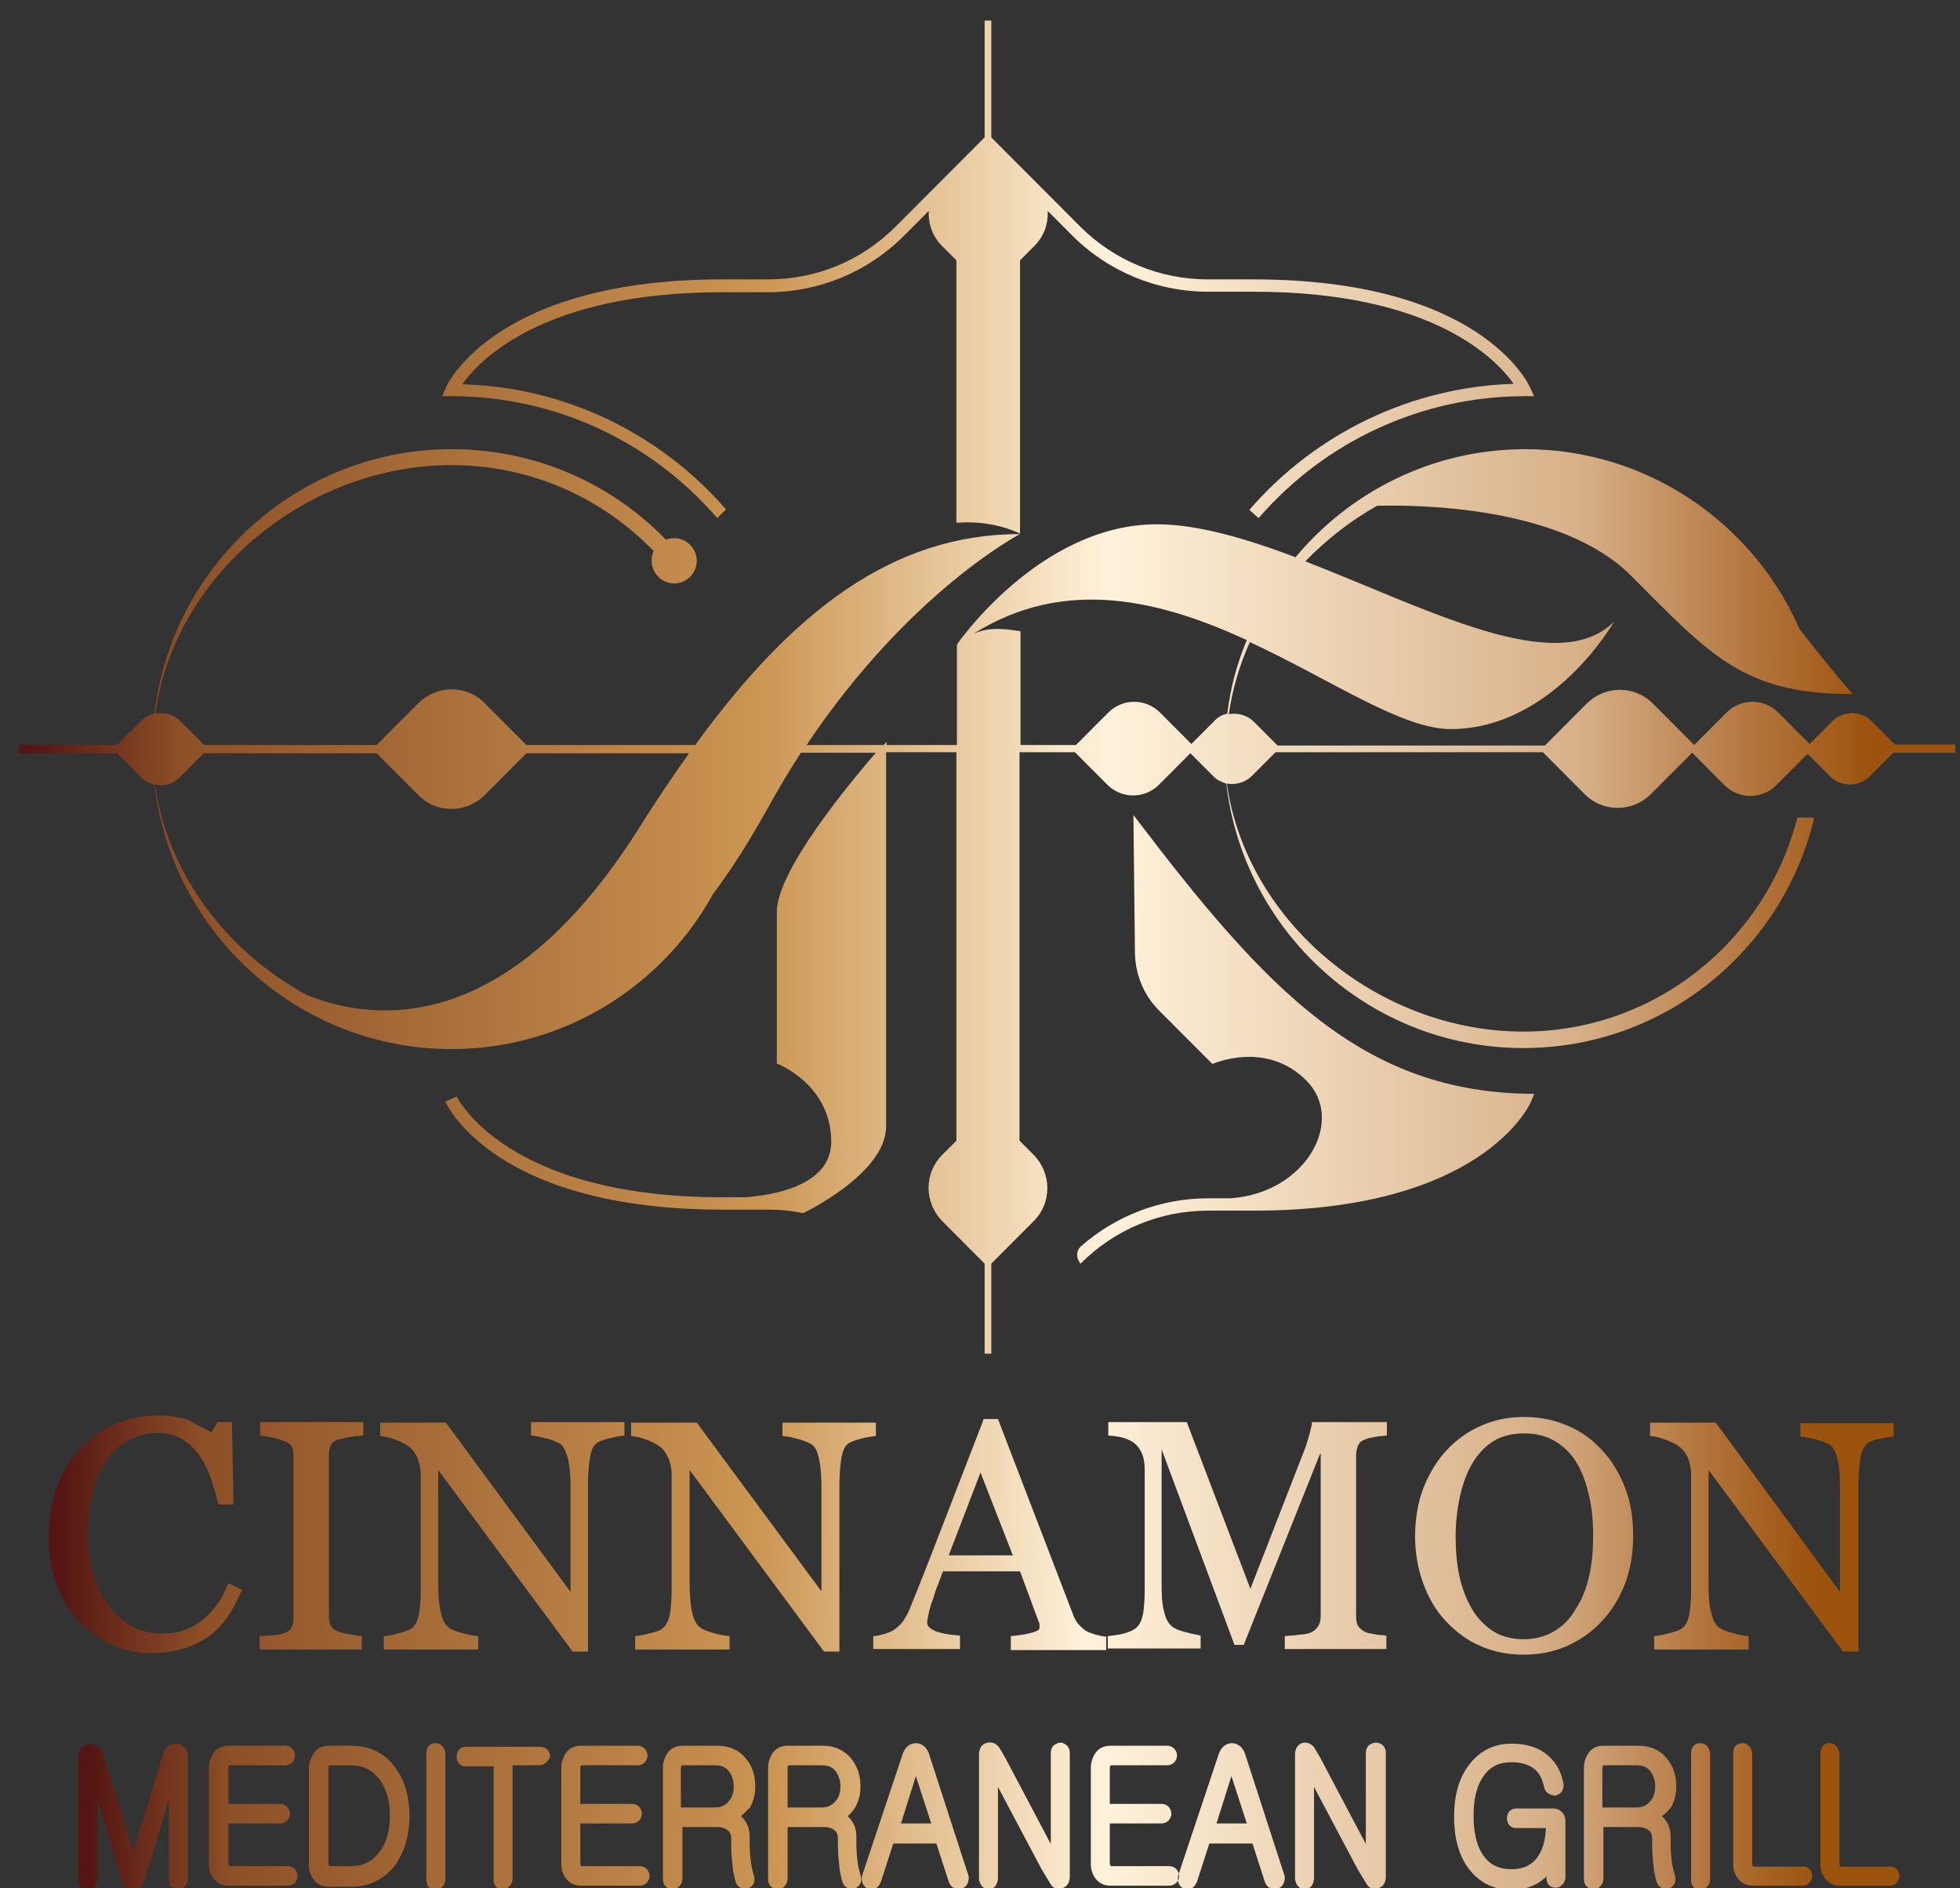 <?xml version="1.0" encoding="utf-8"?>
<!-- Generator: Adobe Illustrator 28.0.0, SVG Export Plug-In . SVG Version: 6.00 Build 0)  -->
<svg version="1.1" data-id="Layer_1" xmlns="http://www.w3.org/2000/svg" xmlns:xlink="http://www.w3.org/1999/xlink" x="0px" y="0px" viewBox="0 0 382 367" style="enable-background:new 0 0 381.5 367.2;" xml:space="preserve" width="300px" height="289px" preserveAspectRatio="none">
<rect x="0" y="0" width="382" height="367" fill="#333333" stroke="none"/>
<style type="text/css">
	.st0{fill:url(#SVGID_1_);}
	.st1{fill-rule:evenodd;clip-rule:evenodd;fill:url(#SVGID_00000119094373055663289560000005616229060245142206_);}
	.st2{fill-rule:evenodd;clip-rule:evenodd;fill:url(#SVGID_00000051368317439833466660000001067296116248315071_);}
</style>
<linearGradient id="SVGID_1_" gradientUnits="userSpaceOnUse" x1="3.675" y1="133.662" x2="381.497" y2="133.662">
	<stop  offset="5.618000e-03" style="stop-color:#541513"/>
	<stop  offset="8.427000e-02" style="stop-color:#8D5027"/>
	<stop  offset="0.382" style="stop-color:#CB9552"/>
	<stop  offset="0.562" style="stop-color:#FFF2DB"/>
	<stop  offset="0.803" style="stop-color:#D7B189"/>
	<stop  offset="0.898" style="stop-color:#B2733B"/>
	<stop  offset="0.955" style="stop-color:#9C530D"/>
</linearGradient>
<path class="st0" d="M220.9,158.4l0.3,26.9c0.1,4.1,1.7,8.1,4.6,11l10.5,10.5c0,0,10.4-4.7,18.3,3.2c7.7,7.7,0,21.9-14.8,22.9h-4.3
	c-9.2,0-17.9,3.3-24.8,9.3c-1,0.9-1,2.4-0.1,3.4c6.7-6.7,15.5-10.3,24.9-10.3h8.9c43.9,0,53.5-20.1,53.9-21l0.3-0.7
	c0.3-0.6,0.4-1,0.4-1C265.7,212.5,247,192.7,220.9,158.4 M201.6,47.8c1.9-1.9,2.7-4.3,2.6-6.8l4.7,4.7c7.1,7.1,16.6,11,26.6,11h8.9
	c34.9,0,47.3,13.2,50.6,17.9c-19.8,0.6-38.5,9.5-51.5,24.5l1.8,1.6c13.1-15.1,32-23.7,51.9-23.7h1.8l-0.8-1.7
	c-0.4-0.9-9.9-21-53.9-21h-8.9c-9.4,0-18.3-3.7-24.9-10.3l-17.1-17.1l0,0l-0.2-0.2V4h-1.3v22.7l-0.2,0.2l0,0L174.6,44
	c-6.7,6.7-15.5,10.3-24.9,10.3h-8.9c-43.9,0-53.5,20.1-53.9,21L86.2,77H88c19.9,0,38.7,8.6,51.8,23.7l1.7-1.7
	c-13.1-15-31.7-23.8-51.4-24.3c3.3-4.7,15.8-17.9,50.6-17.9h8.9c10,0,19.5-3.9,26.6-11L181,41c-0.1,2.5,0.7,4.9,2.6,6.8l2.8,2.8v51
	c4.3-0.3,8.5,0.3,12.4,2.1l0-53.1L201.6,47.8z M369.4,144.8l-4.6-4.6c-2.1-2.1-5.6-2.1-7.7,0l-4.4,4.4l-6.1-6.1
	c-2.8-2.8-7.3-2.8-10.1,0l-6.3,6.3l-8.1-8.1c-3.5-3.5-9.2-3.5-12.8,0l-8.2,8.2h-52.1l-4.6-4.6c-1.3-1.3-3.2-1.8-4.9-1.5
	c0.7-4.9,2.1-9.6,4.1-14c15.8,7.3,29.6,16.9,39.1,16.9c20,0,31.9-20.9,31.9-20.9c-11.1,11.1-36.4-2.5-60.2-11.7
	c4.1-4.2,8.8-7.9,14-10.8c8.3-0.2,36,0.1,49.5,13.6c15.6,15.6,21.9,23,43.2,23c0,0-3.4-3.7-10.4-12.7c-9-20.5-29.6-34.9-53.4-34.9
	c-18,0-34.1,8.2-44.8,21c-9.6-3.6-19-6.4-27-6.4c-23,0-39.1,23.5-39.1,23.5c0.1-0.1,0.2-0.2,0.4-0.3c-0.1,0.1-0.2,0.2-0.3,0.3v19.4
	h-13.7v-0.6c0,0-0.2,0.2-0.6,0.6h-15c20-29.8,41.6-41,41.6-41c-24.7,0-44.3,14.9-63.3,41h-32.9l-8.2-8.2c-3.5-3.5-9.2-3.5-12.8,0
	l-8.2,8.2H39.8l-4.6-4.6c-1.3-1.3-3.2-1.8-4.9-1.5C34,111.5,60,90.4,88,90.4c15.5,0,29.4,6.4,39.4,16.7c-0.3,0.6-0.4,1.2-0.4,1.9
	c0,2.4,2,4.4,4.4,4.4c2.4,0,4.4-2,4.4-4.4c0-2.4-2-4.4-4.4-4.4c-0.6,0-1.1,0.1-1.6,0.3C119.2,94,104.4,87.3,88,87.3
	c-29.8,0-54.5,22.5-57.9,51.4c-1,0.2-1.9,0.7-2.7,1.5l-4.6,4.6H3.7v1.6h19.1l4.6,4.6c0.8,0.8,1.7,1.3,2.7,1.5
	c3.4,28.9,28.1,51.4,57.9,51.4c21.9,0,41.1-12.2,51-30.2c3.5-4.6,6.9-10,10.4-16.2c2.2-4,4.4-7.7,6.7-11.2h14.6
	c-5.3,6.1-19.3,23-19.3,30.9v29.5c0,0,10.6,4,10.6,15.2c0,8.6-11.4,10.4-16.8,10.8h-4.5c-42.2,0-51.6-19.4-51.7-19.6l-2.2,1
	c0.4,0.9,9.9,21,53.9,21h8.9c2.3,0,4.6,0.2,6.9,0.7l0-0.1l0.2,0c0,0,16-7.6,16-16.8v-72.7h13.7v75.5l-2.8,2.8
	c-3.5,3.5-3.5,9.2,0,12.8l8.3,8.3v17.5h1.3v-17.5l8.3-8.3c3.5-3.5,3.5-9.2,0-12.8l-2.8-2.8v-75.5h10.8l6.3,6.3
	c2.8,2.8,7.3,2.8,10.1,0l6.1-6.1l4.4,4.4c0.7,0.8,1.7,1.2,2.6,1.5c3.4,28.9,28.1,51.4,57.9,51.4c27.5,0,50.6-19.1,56.7-44.8h-3.3
	c-6.1,23.9-27.7,41.6-53.4,41.6c-28.1,0-53.9-21.1-57.8-48.2c1.7,0.3,3.6-0.2,4.9-1.5l4.6-4.6h52.1l8.2,8.2c3.5,3.5,9.2,3.5,12.8,0
	l8.1-8.1l6.3,6.3c2.8,2.8,7.3,2.8,10.1,0l6.1-6.1l4.4,4.4c2.1,2.1,5.6,2.1,7.7,0l4.6-4.6h12.1v-1.6H369.4z M124.7,160.7
	c-25.7,40.8-51.6,38-64.9,32.7C44.3,185,32.7,170,30.2,152.5c1.7,0.4,3.6-0.1,4.9-1.5l4.6-4.6h33.7l8.2,8.2c3.5,3.5,9.2,3.5,12.8,0
	l8.2-8.2h31.7C131.1,150.9,127.9,155.6,124.7,160.7z M239.2,138.7c-1,0.2-1.9,0.7-2.6,1.5l-4.4,4.4l-6.1-6.1
	c-2.8-2.8-7.3-2.8-10.1,0l-6.3,6.3h-10.8v-22.1c-3-0.5-6.2-0.9-9.2,0.5c18-11.3,36.7-6.4,53.3,1.2
	C241.1,128.9,239.8,133.7,239.2,138.7z"/>
<linearGradient id="SVGID_00000009552765664573873520000012155513741893404304_" gradientUnits="userSpaceOnUse" x1="9.401" y1="298.498" x2="369.283" y2="298.498">
	<stop  offset="5.618000e-03" style="stop-color:#541513"/>
	<stop  offset="8.427000e-02" style="stop-color:#8D5027"/>
	<stop  offset="0.382" style="stop-color:#CB9552"/>
	<stop  offset="0.562" style="stop-color:#FFF2DB"/>
	<stop  offset="0.803" style="stop-color:#D7B189"/>
	<stop  offset="0.898" style="stop-color:#B2733B"/>
	<stop  offset="0.955" style="stop-color:#9C530D"/>
</linearGradient>
<path style="fill-rule:evenodd;clip-rule:evenodd;fill:url(#SVGID_00000009552765664573873520000012155513741893404304_);" d="
	M309.7,306.4c0.6-2.6,0.8-5.2,0.8-7.9c0-2.7-0.2-5.5-0.9-8.2c-0.5-2.2-1.3-4.4-2.5-6.3c-1.1-1.7-2.5-3-4.2-4c-1.8-1-3.7-1.4-5.8-1.4
	c-2.2,0-4.3,0.4-6.2,1.6c-1.7,1.1-3.1,2.7-4.1,4.5c-1.1,1.9-1.8,4.1-2.3,6.3c-0.5,2.5-0.8,5-0.8,7.6c0,2.7,0.2,5.4,0.8,8
	c0.5,2.2,1.3,4.3,2.5,6.3c1,1.7,2.4,3.1,4.1,4.2c1.8,1.1,3.9,1.5,5.9,1.5c2.1,0,4.1-0.5,5.8-1.5c1.8-1,3.2-2.5,4.2-4.2l0,0
	C308.4,310.8,309.2,308.6,309.7,306.4 M184.9,302.3h12.5l-6.3-16.1L184.9,302.3z M311.8,281.4L311.8,281.4l0.3,0.3
	c2,2.1,3.5,4.6,4.6,7.4c1.2,3,1.6,6.3,1.6,9.5c0,3.2-0.5,6.5-1.7,9.5c-1.1,2.7-2.6,5.2-4.7,7.3c-1.9,2-4.2,3.5-6.7,4.6
	c-2.6,1.1-5.3,1.6-8.2,1.6c-2.9,0-5.8-0.5-8.5-1.7c-2.6-1.1-4.8-2.8-6.7-4.8c-2-2.1-3.4-4.6-4.4-7.3c-1.1-3-1.6-6.1-1.6-9.2
	c0-3.2,0.5-6.6,1.7-9.6c1.1-2.7,2.6-5.2,4.6-7.3c1.9-2,4.2-3.6,6.8-4.7c2.6-1.1,5.3-1.6,8.1-1.6c2.9,0,5.7,0.5,8.3,1.6
	C307.8,278,310,279.5,311.8,281.4z M41.2,278.4l1.2-2h2.8l0.3,16h-2.9l-0.2-0.7c-0.4-1.5-0.8-2.9-1.3-4.4c-0.6-1.6-1.3-3.1-2.3-4.5
	c-0.9-1.3-2.1-2.4-3.5-3.2c-1.4-0.8-2.9-1.1-4.5-1.1c-1.9,0-3.7,0.4-5.5,1.3c-1.8,0.9-3.2,2.2-4.4,3.8c-1.3,1.9-2.2,4.1-2.8,6.3
	c-0.7,2.8-1,5.7-1,8.5c0,2.6,0.3,5.2,1.1,7.6c0.7,2.2,1.6,4.3,3,6.1c1.2,1.7,2.8,3,4.6,4c1.8,1,3.8,1.4,5.9,1.4
	c1.5,0,3.1-0.2,4.5-0.8c1.3-0.5,2.5-1.1,3.6-2.1c1-0.9,1.9-1.9,2.7-3c0.6-0.9,1.2-2,1.6-3l0.4-0.9l2.7,1.3l-0.4,0.8
	c-1.5,3.4-3.6,6.7-6.8,8.7c-3.2,2-6.8,2.8-10.5,2.8c-2.6,0-5.2-0.5-7.6-1.6c-2.4-1-4.6-2.6-6.4-4.5c-1.9-2.1-3.4-4.5-4.4-7.1
	c-1.2-3-1.6-6.3-1.6-9.5c0-3.3,0.5-6.5,1.6-9.6c1-2.7,2.5-5.3,4.5-7.4c1.9-2,4.1-3.6,6.7-4.8c2.6-1.1,5.4-1.7,8.3-1.7
	c2,0,4,0.2,5.9,0.8C38,276.8,39.7,277.5,41.2,278.4z M68.2,279.3c-0.8,0.1-1.5,0.3-2.3,0.5c-0.6,0.2-1.2,0.5-1.4,1.1
	c-0.3,0.5-0.4,1.2-0.4,1.8v31.6c0,0.6,0.1,1.2,0.4,1.7l0,0l0,0c0.3,0.6,0.9,0.9,1.4,1.1c0.6,0.2,1.4,0.4,2,0.5
	c0.6,0.1,1.2,0.2,1.8,0.3l0.8,0.1v2.6H50.6V318l2.6-0.2c0.6,0,1.6-0.1,2.2-0.4c0.5-0.2,1.1-0.5,1.4-1c0.3-0.5,0.4-1.2,0.4-1.8v-31.7
	c0-0.6-0.1-1.2-0.3-1.7c-0.3-0.5-0.9-0.9-1.5-1.1l0,0l0,0c-0.7-0.3-1.5-0.5-2.3-0.7c-0.5-0.1-1.1-0.2-1.6-0.3l-0.8-0.1v-2.6h20.1
	v2.6l-0.9,0.1C69.3,279.1,68.7,279.2,68.2,279.3z M160.1,309.3v-20.1c0-1.8-0.1-4-0.5-5.8c-0.2-0.9-0.6-2.1-1.3-2.6
	c-0.8-0.5-1.9-0.9-2.7-1.1c-0.8-0.2-1.5-0.4-2.3-0.5l-0.8-0.1v-2.6h18.2v2.6l-0.8,0.1c-0.7,0.1-1.3,0.2-2,0.4
	c-0.8,0.2-1.8,0.5-2.5,0.9c-0.9,0.6-1.2,1.8-1.4,2.8c-0.3,1.8-0.4,3.7-0.4,5.5V321h-3l-26.2-35.3v21.9c0,1.8,0.1,4,0.5,5.8
	c0.2,0.9,0.6,2.1,1.4,2.8l0,0l0,0c0.6,0.6,2.1,1,2.8,1.2c0.7,0.2,1.5,0.4,2.3,0.5l0.8,0.1v2.6h-18.4V318l0.8-0.1
	c0.7-0.1,1.5-0.3,2.2-0.5c0.5-0.1,2-0.5,2.3-0.9l0,0l0,0c0.8-0.6,1.2-1.6,1.4-2.5c0.2-0.7,0.2-1.6,0.3-2.3c0.1-1.2,0.1-2.5,0.1-3.7
	v-21.5c0-0.9-0.2-1.9-0.5-2.8c-0.3-0.7-0.7-1.5-1.3-2.1l0,0l0,0c-0.8-0.8-1.9-1.3-2.9-1.7c-0.8-0.3-1.6-0.6-2.4-0.7l-0.8-0.1v-2.6
	h12.8L160.1,309.3z M109.3,280.7c-0.8-0.5-1.9-0.9-2.7-1.1c-0.8-0.2-1.6-0.4-2.3-0.5l-0.8-0.1v-2.6h18.2v2.6l-0.8,0.1
	c-0.7,0.1-1.3,0.3-2,0.4c-0.8,0.2-1.8,0.5-2.5,0.9c-0.9,0.6-1.2,1.8-1.4,2.8c-0.3,1.8-0.4,3.7-0.4,5.5V321h-3l-26.2-35.3v21.9
	c0,1.8,0.1,4,0.5,5.8c0.2,0.9,0.6,2.1,1.4,2.8l0,0l0,0c0.6,0.6,2.1,1,2.8,1.2c0.7,0.2,1.5,0.4,2.3,0.5l0.8,0.1v2.6H74.8V318l0.8-0.1
	c0.7-0.1,1.5-0.3,2.2-0.5c0.5-0.1,1.9-0.5,2.4-0.9l0,0l0,0c0.8-0.6,1.2-1.6,1.4-2.5c0.2-0.8,0.2-1.6,0.3-2.3
	c0.1-1.2,0.1-2.5,0.1-3.7v-21.5c0-0.9-0.2-1.9-0.5-2.8c-0.3-0.8-0.7-1.5-1.3-2.1c-0.8-0.8-1.9-1.3-2.9-1.7c-0.8-0.3-1.6-0.6-2.4-0.7
	l-0.8-0.1v-2.6h12.8l24.3,32.9v-20.1c0-1.8-0.1-4-0.5-5.8C110.4,282.5,110,281.3,109.3,280.7z M364,280.5c-0.8,0.6-1.2,1.8-1.4,2.8
	c-0.3,1.8-0.4,3.7-0.4,5.5V321h-3L333,285.7v21.9c0,1.8,0,4,0.5,5.8c0.2,0.9,0.6,2.1,1.4,2.8l0,0l0,0c0.6,0.6,2.1,1,2.8,1.2
	c0.7,0.2,1.5,0.4,2.3,0.5l0.8,0.1v2.6h-18.4V318l0.8-0.1c0.7-0.1,1.5-0.3,2.2-0.5c0.5-0.1,1.9-0.5,2.4-0.9l0,0l0,0
	c0.8-0.6,1.2-1.6,1.4-2.5c0.2-0.8,0.2-1.6,0.3-2.3c0.1-1.2,0.1-2.5,0.1-3.7v-21.5c0-0.9-0.2-1.9-0.5-2.8c-0.3-0.8-0.7-1.5-1.3-2.1
	c-0.8-0.8-1.9-1.3-3-1.7c-0.8-0.3-1.6-0.6-2.4-0.7l-0.8-0.1v-2.6h12.8l24.2,32.9v-20.1c0-1.1,0-2.3-0.1-3.4
	c-0.1-0.8-0.2-1.6-0.4-2.4c-0.2-0.9-0.6-2-1.3-2.6c-0.8-0.5-1.9-0.9-2.8-1.1c-0.8-0.2-1.5-0.4-2.3-0.5l-0.8-0.1v-2.6h18.2v2.6
	l-0.8,0.1c-0.7,0.1-1.3,0.2-2,0.4C365.7,279.7,364.7,280,364,280.5z M255.7,317.2c0.5-0.3,1-0.7,1.3-1.3c0.3-0.5,0.4-1.2,0.4-1.8
	v-31.6h-0.1l-14.9,37.2h-1.8l-14.2-38h0v25.9c0,1.8,0,4,0.5,5.7c0.2,0.9,0.6,2,1.4,2.7l0,0l0,0c0.6,0.6,1.9,1,2.7,1.2
	c0.7,0.2,1.5,0.4,2.2,0.5l0.8,0.2v2.5h-18.1V318l0.8-0.1c0.8-0.1,1.5-0.2,2.3-0.4c0.8-0.2,1.6-0.5,2.3-1c0.8-0.6,1.2-1.6,1.4-2.5
	c0.2-0.7,0.2-1.5,0.3-2.3c0.1-1.2,0.1-2.4,0.1-3.6v-22.4c0-1-0.1-2.1-0.5-3.1c-0.3-0.7-0.7-1.4-1.3-1.9c-0.6-0.6-1.4-0.9-2.2-1.2
	l0,0l0,0c-0.7-0.2-1.3-0.3-2-0.4L216,279v-2.6h15.3l12.4,32.4l10.5-26.9c0.4-1,0.7-2.1,1-3.1c0.1-0.5,0.3-1.1,0.4-1.6l0.1-0.8h14.6
	v2.6l-0.9,0.1c-0.5,0-1,0.1-1.5,0.2c-0.6,0.1-1.3,0.2-1.9,0.5l0,0l0,0c-0.6,0.2-1,0.5-1.3,1.1c-0.2,0.6-0.4,1.2-0.4,1.8v31.5
	c0,0.6,0.1,1.2,0.3,1.7c0.3,0.5,0.8,0.9,1.3,1.2l0,0l0,0c0.5,0.3,1.3,0.4,1.9,0.5c0.5,0.1,1.1,0.2,1.6,0.2l0.8,0.1v2.6h-19.8V318
	l0.9-0.1c0.7,0,1.3-0.1,2-0.2C254.1,317.7,255.1,317.5,255.7,317.2z M174.2,316.8c0.7-0.5,1.3-1,1.8-1.7c0.5-0.7,1-1.6,1.3-2.4
	c2.5-6.1,4.9-12.3,7.3-18.5c2.3-5.9,4.6-11.9,6.9-17.8l0.2-0.6h2.8l14.6,37.9c0.2,0.7,0.6,1.3,1,1.9c0.5,0.5,1,1,1.6,1.4
	c0.5,0.3,1.2,0.5,1.8,0.7c0.4,0.1,0.8,0.2,1.3,0.3l0.8,0.1v2.6H197V318l0.9-0.1c1.1-0.1,2.2-0.3,3.3-0.6c0.4-0.1,1.4-0.4,1.4-0.9
	c0-0.2,0-0.4,0-0.7c0-0.2-0.1-0.4-0.2-0.6l0,0l-3.6-9.7h-15c-0.5,1.2-0.9,2.4-1.4,3.6c-0.3,1-0.6,2-1,3c-0.2,0.7-0.4,1.4-0.5,2.1
	l0,0l0,0c-0.1,0.4-0.2,0.9-0.2,1.3c0,0.9,1.1,1.4,1.8,1.7c1.2,0.4,2.4,0.6,3.7,0.7l0.9,0.1v2.6h-16.9V318l0.8-0.1
	c0.5-0.1,0.9-0.2,1.3-0.3C172.9,317.4,173.6,317.2,174.2,316.8z"/>
<linearGradient id="SVGID_00000040575411038472362010000006728571351061813390_" gradientUnits="userSpaceOnUse" x1="15.298" y1="352.928" x2="370.129" y2="352.928">
	<stop  offset="5.618000e-03" style="stop-color:#541513"/>
	<stop  offset="8.427000e-02" style="stop-color:#8D5027"/>
	<stop  offset="0.382" style="stop-color:#CB9552"/>
	<stop  offset="0.562" style="stop-color:#FFF2DB"/>
	<stop  offset="0.803" style="stop-color:#D7B189"/>
	<stop  offset="0.898" style="stop-color:#B2733B"/>
	<stop  offset="0.955" style="stop-color:#9C530D"/>
</linearGradient>
<path style="fill-rule:evenodd;clip-rule:evenodd;fill:url(#SVGID_00000040575411038472362010000006728571351061813390_);" d="
	M312.3,351.3h6.7c1.1,0,2-0.4,2.7-1.3c0.7-0.8,0.9-1.8,0.9-2.8c0-1.1-0.3-2-0.9-2.9c-0.7-0.9-1.6-1.2-2.7-1.2h-6.3
	c-0.1,0-0.2,0-0.3,0.1c-0.1,0.1-0.1,0.3-0.1,0.5V351.3z M237.1,354.4h5.9l-3-9.2L237.1,354.4z M175.6,354.4h5.9l-3-9.2L175.6,354.4z
	 M153.5,351.3h6.7c1.1,0,2-0.4,2.7-1.3c0.7-0.8,0.9-1.8,0.9-2.8c0-1.1-0.3-2-0.9-2.9c-0.7-0.9-1.6-1.2-2.7-1.2h-6.3
	c-0.1,0-0.2,0-0.3,0.1c-0.1,0.1-0.1,0.3-0.1,0.5V351.3z M132.7,351.3h6.7c1.1,0,2-0.4,2.7-1.3c0.7-0.8,0.9-1.8,0.9-2.8
	c0-1.1-0.3-2-0.9-2.9c-0.7-0.9-1.6-1.2-2.7-1.2h-6.3c-0.1,0-0.2,0-0.3,0.1c-0.1,0.1-0.1,0.3-0.1,0.5V351.3z M64.4,362.7h4
	c2.4,0,4.2-0.9,5.6-2.8c1.5-2,2-4.5,2-7c0-2.5-0.5-5-2-7c-1.4-1.9-3.3-2.8-5.6-2.8h-4c-0.1,0-0.2,0-0.3,0.1
	c-0.1,0.1-0.1,0.3-0.1,0.5v18.4c0,0.2,0,0.3,0.1,0.5C64.2,362.7,64.3,362.7,64.4,362.7z M369.7,363.3c0.3,0.4,0.5,0.8,0.5,1.3
	c0,0.5-0.2,0.9-0.5,1.3c-0.4,0.4-0.9,0.6-1.4,0.6h-9.7c-1.2,0-2.2-0.5-2.9-1.4c-0.6-0.8-0.9-1.8-0.9-2.8v-21.5
	c0-0.5,0.1-1.1,0.5-1.5l0,0l0,0c0.4-0.4,0.8-0.5,1.3-0.5c0.5,0,1,0.2,1.3,0.6c0.4,0.4,0.6,1,0.6,1.5v21.3c0,0.2,0,0.3,0.1,0.5
	c0.1,0.1,0.2,0.1,0.3,0.1h9.4C368.7,362.7,369.2,362.9,369.7,363.3L369.7,363.3L369.7,363.3z M352.7,363.3c0.3,0.4,0.5,0.8,0.5,1.3
	c0,0.5-0.2,0.9-0.5,1.3c-0.4,0.4-0.9,0.6-1.4,0.6h-9.7c-1.2,0-2.2-0.5-2.9-1.4c-0.6-0.8-0.9-1.8-0.9-2.8v-21.5
	c0-0.5,0.1-1.1,0.5-1.5l0,0l0,0c0.4-0.4,0.8-0.5,1.3-0.5c0.5,0,1,0.2,1.3,0.6c0.4,0.4,0.6,1,0.6,1.5v21.3c0,0.2,0,0.3,0.1,0.5
	c0.1,0.1,0.2,0.1,0.3,0.1h9.4C351.8,362.7,352.3,362.9,352.7,363.3L352.7,363.3L352.7,363.3z M329.6,340.8c0-0.5,0.1-1.1,0.5-1.5
	l0,0l0,0c0.4-0.4,0.8-0.5,1.3-0.5c0.5,0,1,0.2,1.3,0.6c0.4,0.4,0.6,1,0.6,1.5v24.3c0,0.6-0.2,1.1-0.6,1.5c-0.4,0.4-0.8,0.6-1.3,0.6
	c-0.5,0-1-0.2-1.3-0.5l0,0l0,0c-0.4-0.4-0.5-0.9-0.5-1.5V340.8z M323.9,353c0.2,0.1,0.3,0.3,0.5,0.5c0.8,0.9,1.2,2.1,1.2,3.4
	c0,1.5,0,3.1,0.2,4.6c0.1,1,0.3,1.9,0.6,2.9c0.2,0.5,0.2,1.1,0,1.6l0,0l0,0c-0.2,0.5-0.6,0.8-1,1l0,0l0,0c-0.5,0.2-0.9,0.2-1.4,0
	l0,0l0,0c-0.5-0.2-0.9-0.6-1.1-1.2c-0.4-1.2-0.6-2.6-0.7-3.9c-0.2-1.6-0.2-3.1-0.2-4.7c0-0.6-0.2-1.1-0.7-1.5l0,0
	c-0.5-0.4-1.2-0.6-1.9-0.6h-6.9v10c0,0.6-0.2,1.1-0.6,1.5c-0.3,0.4-0.8,0.6-1.3,0.6c-0.5,0-1-0.2-1.4-0.6c-0.4-0.4-0.5-0.9-0.5-1.5
	v-21.5c0-1,0.3-2,0.9-2.9c0.7-1,1.8-1.4,2.9-1.4h6.9c2.2,0,4.1,0.8,5.5,2.5c1.3,1.6,1.8,3.4,1.8,5.4c0,1.5-0.3,2.9-1.1,4.2
	C325,352,324.5,352.6,323.9,353z M301.8,348.6c-0.5-0.3-0.8-0.8-0.9-1.4c-0.3-1.4-0.8-2.6-2-3.5c-1.2-0.9-2.8-1.2-4.3-1.2
	c-2.2,0-4,0.7-5.3,2.5c-1.7,2.2-2.1,5.2-2.1,7.9c0,2.7,0.4,5.8,2.1,8c1.3,1.7,3.1,2.4,5.3,2.4c1.8,0,3.4-0.5,4.6-1.8
	c1.5-1.6,2-4,2.1-6.2h-5.8c-1.1,0-1.8-0.8-1.8-1.9c0-1.1,0.7-1.9,1.8-1.9h7.3c0.7,0,1.3,0.3,1.8,0.9c0.4,0.5,0.5,1.1,0.5,1.7v10.7
	c0,0.6-0.2,1.1-0.6,1.5c-0.4,0.4-0.8,0.6-1.3,0.6c-0.5,0-1-0.2-1.3-0.5l0,0l0,0c-0.4-0.4-0.5-0.9-0.5-1.5v-0.2
	c-0.4,0.4-0.9,0.8-1.5,1.2c-1.6,1-3.4,1.4-5.3,1.4c-3.4,0-6.1-1.3-8.2-3.9c-2.3-2.9-3-6.7-3-10.3c0-3.6,0.7-7.3,3-10.2
	c2.1-2.7,4.9-4,8.2-4c2.7,0,5.2,0.6,7.2,2.4c1.6,1.4,2.5,3.2,2.9,5.3l0,0l0,0c0.1,0.6,0,1.1-0.3,1.6l0,0l0,0
	c-0.3,0.4-0.8,0.7-1.3,0.8C302.7,349,302.2,348.8,301.8,348.6z M256.3,339.9l1,1.7l8.9,16.8v-17.8c0-0.5,0.2-1,0.6-1.4l0.1-0.1
	l0.1,0c0.4-0.3,0.8-0.4,1.2-0.4c0.5,0,0.9,0.2,1.3,0.5c0.4,0.4,0.6,0.9,0.6,1.4v24.1c0,1-0.4,2-1.5,2.3c-1,0.3-1.8,0-2.3-0.9
	l-1.7-2.8l-8.5-16V365c0,0.6-0.2,1.1-0.5,1.6c-0.4,0.4-0.8,0.6-1.4,0.6h0l0,0c-0.5,0-1-0.3-1.3-0.7l0,0l0,0
	c-0.3-0.4-0.5-0.9-0.5-1.5v-24c0-1.1,0.5-2.1,1.7-2.3l0,0l0,0C254.9,338.6,255.8,339,256.3,339.9z M237.5,341c0.2-0.6,0.5-1.2,1-1.6
	l0,0c0.5-0.4,1-0.6,1.6-0.6c0.6,0,1.1,0.2,1.6,0.6c0.5,0.4,0.8,1,1,1.6l7.6,23.4l0,0c0.2,0.5,0.1,1.1-0.1,1.6
	c-0.2,0.5-0.6,0.9-1.1,1c-0.5,0.2-1,0.2-1.5-0.1l-0.1,0l-0.1,0c-0.5-0.3-0.7-0.7-0.9-1.2l0,0l-2.4-7.4h-8.4l-2.4,7.4l0,0
	c-0.2,0.5-0.5,1-1,1.3c-0.5,0.3-1,0.3-1.5,0.1c-0.5-0.2-0.9-0.6-1.1-1.1c-0.2-0.5-0.2-1.1,0-1.7L237.5,341z M216.3,350.6h10.1
	c0.5,0,1,0.2,1.4,0.6l0,0l0,0c0.3,0.4,0.5,0.8,0.5,1.3c0,0.5-0.2,0.9-0.5,1.3c-0.4,0.4-0.9,0.6-1.4,0.6h-10.1v7.7
	c0,0.2,0,0.3,0.1,0.5c0.1,0.1,0.2,0.1,0.3,0.1h11.2c0.5,0,1,0.2,1.4,0.6l0,0l0,0c0.3,0.4,0.5,0.8,0.5,1.3c0,0.5-0.2,0.9-0.5,1.3
	c-0.4,0.4-0.9,0.6-1.4,0.6h-11.5c-1.2,0-2.2-0.5-2.9-1.4c-0.6-0.8-0.9-1.8-0.9-2.8v-18.7c0-1,0.3-2,0.9-2.9c0.7-1,1.8-1.4,2.9-1.4
	h11.1c0.5,0,1,0.2,1.4,0.6l0,0l0,0c0.3,0.4,0.5,0.8,0.5,1.3c0,0.5-0.2,0.9-0.5,1.3c-0.4,0.4-0.9,0.6-1.4,0.6h-10.8
	c-0.1,0-0.2,0-0.3,0.1c-0.1,0.1-0.1,0.3-0.1,0.5V350.6z M207.9,339.2c0.4,0.4,0.6,0.9,0.6,1.4v24.1c0,1-0.4,2-1.5,2.3
	c-1,0.3-1.8,0-2.3-0.9l-1.7-2.8l-8.5-16V365c0,0.6-0.2,1.1-0.5,1.6c-0.4,0.4-0.8,0.6-1.4,0.6h0l0,0c-0.5,0-1-0.3-1.3-0.7l0,0l0,0
	c-0.3-0.4-0.5-0.9-0.5-1.5v-24c0-1.1,0.5-2.1,1.7-2.3l0,0l0,0c1-0.2,1.9,0.3,2.4,1.2l1,1.7l8.9,16.8v-17.8c0-0.5,0.2-1,0.6-1.4
	l0.1-0.1l0.1,0c0.4-0.3,0.8-0.4,1.2-0.4C207,338.7,207.5,338.9,207.9,339.2z M175.9,341c0.2-0.6,0.5-1.2,1-1.6l0,0
	c0.5-0.4,1-0.6,1.6-0.6c0.6,0,1.1,0.2,1.6,0.6c0.5,0.4,0.8,1,1,1.6l7.6,23.4l0,0c0.2,0.5,0.1,1.1-0.1,1.6c-0.2,0.5-0.6,0.9-1.1,1
	c-0.5,0.2-1,0.2-1.5-0.1l-0.1,0l-0.1,0c-0.5-0.3-0.7-0.7-0.9-1.2l0,0l-2.4-7.4h-8.4l-2.4,7.4l0,0c-0.2,0.5-0.5,1-1,1.3
	c-0.5,0.3-1,0.3-1.5,0.1c-0.5-0.2-0.9-0.6-1.1-1.1c-0.2-0.5-0.2-1.1,0-1.7L175.9,341z M153.5,355.1v10c0,0.6-0.2,1.1-0.6,1.5
	c-0.3,0.4-0.8,0.6-1.3,0.6c-0.5,0-1-0.2-1.4-0.6c-0.4-0.4-0.5-0.9-0.5-1.5v-21.5c0-1,0.3-2,0.9-2.9c0.7-1,1.8-1.4,2.9-1.4h6.9
	c2.2,0,4.1,0.8,5.5,2.5c1.3,1.6,1.8,3.4,1.8,5.4c0,1.5-0.3,2.9-1.1,4.2c-0.4,0.6-0.9,1.2-1.4,1.6c0.2,0.1,0.3,0.3,0.5,0.5
	c0.8,0.9,1.2,2.1,1.2,3.4c0,1.5,0,3.1,0.2,4.6c0.1,1,0.3,1.9,0.6,2.9c0.2,0.5,0.2,1.1,0,1.6l0,0l0,0c-0.2,0.5-0.6,0.8-1,1l0,0l0,0
	c-0.5,0.2-0.9,0.2-1.4,0l0,0l0,0c-0.5-0.2-0.9-0.6-1.1-1.2c-0.4-1.2-0.6-2.6-0.7-3.9c-0.2-1.6-0.2-3.1-0.2-4.7
	c0-0.6-0.2-1.1-0.7-1.5l0,0c-0.5-0.4-1.2-0.6-1.9-0.6H153.5z M144.4,353c0.2,0.1,0.3,0.3,0.5,0.5c0.8,0.9,1.2,2.1,1.2,3.4
	c0,1.5,0,3.1,0.2,4.6c0.1,1,0.3,1.9,0.6,2.9c0.2,0.5,0.2,1.1,0,1.6l0,0l0,0c-0.2,0.5-0.6,0.8-1,1l0,0l0,0c-0.5,0.2-0.9,0.2-1.4,0
	l0,0l0,0c-0.5-0.2-0.9-0.6-1.1-1.2c-0.4-1.2-0.6-2.6-0.7-3.9c-0.2-1.6-0.2-3.1-0.2-4.7c0-0.6-0.2-1.1-0.7-1.5l0,0
	c-0.5-0.4-1.2-0.6-1.9-0.6h-6.9v10c0,0.6-0.2,1.1-0.6,1.5c-0.3,0.4-0.8,0.6-1.3,0.6c-0.5,0-1-0.2-1.4-0.6c-0.4-0.4-0.5-0.9-0.5-1.5
	v-21.5c0-1,0.3-2,0.9-2.9c0.7-1,1.8-1.4,2.9-1.4h6.9c2.2,0,4.1,0.8,5.5,2.5c1.3,1.6,1.8,3.4,1.8,5.4c0,1.5-0.3,2.9-1.1,4.2
	C145.4,352,144.9,352.6,144.4,353z M113.1,350.6h10.1c0.5,0,1,0.2,1.4,0.6l0,0l0,0c0.3,0.4,0.5,0.8,0.5,1.3c0,0.5-0.2,0.9-0.5,1.3
	c-0.4,0.4-0.9,0.6-1.4,0.6h-10.1v7.7c0,0.2,0,0.3,0.1,0.5c0.1,0.1,0.2,0.1,0.3,0.1h11.2c0.5,0,1,0.2,1.4,0.6l0,0l0,0
	c0.3,0.4,0.5,0.8,0.5,1.3c0,0.5-0.2,0.9-0.5,1.3c-0.4,0.4-0.9,0.6-1.4,0.6h-11.5c-1.2,0-2.2-0.5-2.9-1.4c-0.6-0.8-0.9-1.8-0.9-2.8
	v-18.7c0-1,0.3-2,0.9-2.9c0.7-1,1.8-1.4,2.9-1.4h11.1c0.5,0,1,0.2,1.4,0.6l0,0l0,0c0.3,0.4,0.5,0.8,0.5,1.3c0,0.5-0.2,0.9-0.5,1.3
	c-0.4,0.4-0.9,0.6-1.4,0.6h-10.8c-0.1,0-0.2,0-0.3,0.1c-0.1,0.1-0.1,0.3-0.1,0.5V350.6z M106.5,342.5c-0.4,0.4-0.9,0.6-1.4,0.6h-5.2
	v22c0,0.6-0.2,1.1-0.6,1.5c-0.4,0.4-0.8,0.6-1.3,0.6c-0.5,0-1-0.2-1.3-0.5l0,0l0,0c-0.4-0.4-0.5-0.9-0.5-1.4v-22h-5.5
	c-1.1,0-1.7-0.9-1.7-1.9c0-1,0.6-1.9,1.7-1.9h14.6c0.5,0,1,0.2,1.4,0.6c0.4,0.4,0.5,0.8,0.5,1.4
	C107.1,341.7,106.9,342.1,106.5,342.5z M83.1,340.8c0-0.5,0.1-1.1,0.5-1.5l0,0l0,0c0.4-0.4,0.8-0.5,1.3-0.5c0.5,0,1,0.2,1.3,0.6
	c0.4,0.4,0.6,1,0.6,1.5v24.3c0,0.6-0.2,1.1-0.6,1.5c-0.4,0.4-0.8,0.6-1.3,0.6c-0.5,0-1-0.2-1.3-0.5l0,0l0,0
	c-0.4-0.4-0.5-0.9-0.5-1.5V340.8z M64,339.3h4.4c3.5,0,6.5,1.3,8.6,4.2c2.1,2.8,2.8,6.1,2.8,9.5c0,3.4-0.8,6.7-2.8,9.5
	c-2.1,2.8-5.1,4.2-8.6,4.2H64c-1.2,0-2.2-0.5-2.9-1.4c-0.6-0.8-0.9-1.8-0.9-2.8v-18.7c0-1,0.3-2,0.9-2.9
	C61.8,339.7,62.9,339.3,64,339.3z M44.5,350.6h10.1c0.5,0,1,0.2,1.4,0.6l0,0l0,0c0.3,0.4,0.5,0.8,0.5,1.3c0,0.5-0.2,0.9-0.5,1.3
	c-0.4,0.4-0.9,0.6-1.4,0.6H44.5v7.7c0,0.2,0,0.3,0.1,0.5c0.1,0.1,0.2,0.1,0.3,0.1h11.2c0.5,0,1,0.2,1.4,0.6l0,0l0,0
	c0.3,0.4,0.5,0.8,0.5,1.3c0,0.5-0.2,0.9-0.5,1.3c-0.4,0.4-0.9,0.6-1.4,0.6H44.5c-1.2,0-2.2-0.5-2.9-1.4c-0.6-0.8-0.9-1.8-0.9-2.8
	v-18.7c0-1,0.3-2,0.9-2.9c0.7-1,1.8-1.4,2.9-1.4h11.1c0.5,0,1,0.2,1.4,0.6l0,0l0,0c0.3,0.4,0.5,0.8,0.5,1.3c0,0.5-0.2,0.9-0.5,1.3
	c-0.4,0.4-0.9,0.6-1.4,0.6H44.9c-0.1,0-0.2,0-0.3,0.1c-0.1,0.1-0.1,0.3-0.1,0.5V350.6z M26,359.8l5.2-17l0.6-2
	c0.2-0.6,0.5-1.1,1-1.5l0,0l0,0c0.5-0.3,1.1-0.4,1.6-0.4c0.6,0,1.1,0.3,1.5,0.7c0.5,0.5,0.7,1.2,0.7,1.8v23.7c0,0.6-0.2,1.1-0.6,1.5
	c-0.4,0.4-0.8,0.6-1.3,0.6c-0.5,0-1-0.2-1.3-0.5l0,0l0,0c-0.4-0.4-0.5-0.9-0.5-1.5v-15.4l-4.7,15.6l0,0c-0.4,1-1.1,1.9-2.3,1.9
	c-1.2,0-1.8-0.9-2.2-1.9l0,0l-4.7-15.6v15.4c0,0.6-0.1,1.1-0.6,1.5c-0.4,0.4-0.8,0.6-1.3,0.6c-0.5,0-1-0.2-1.3-0.5l0,0l0,0
	c-0.4-0.4-0.5-0.9-0.5-1.5v-23.7c0-0.7,0.2-1.3,0.6-1.8c0.4-0.5,0.9-0.7,1.5-0.8l0,0l0,0c0.6,0,1.1,0.1,1.6,0.4
	c0.5,0.4,0.9,0.8,1,1.4l0.7,2.2L26,359.8z"/>
</svg>
